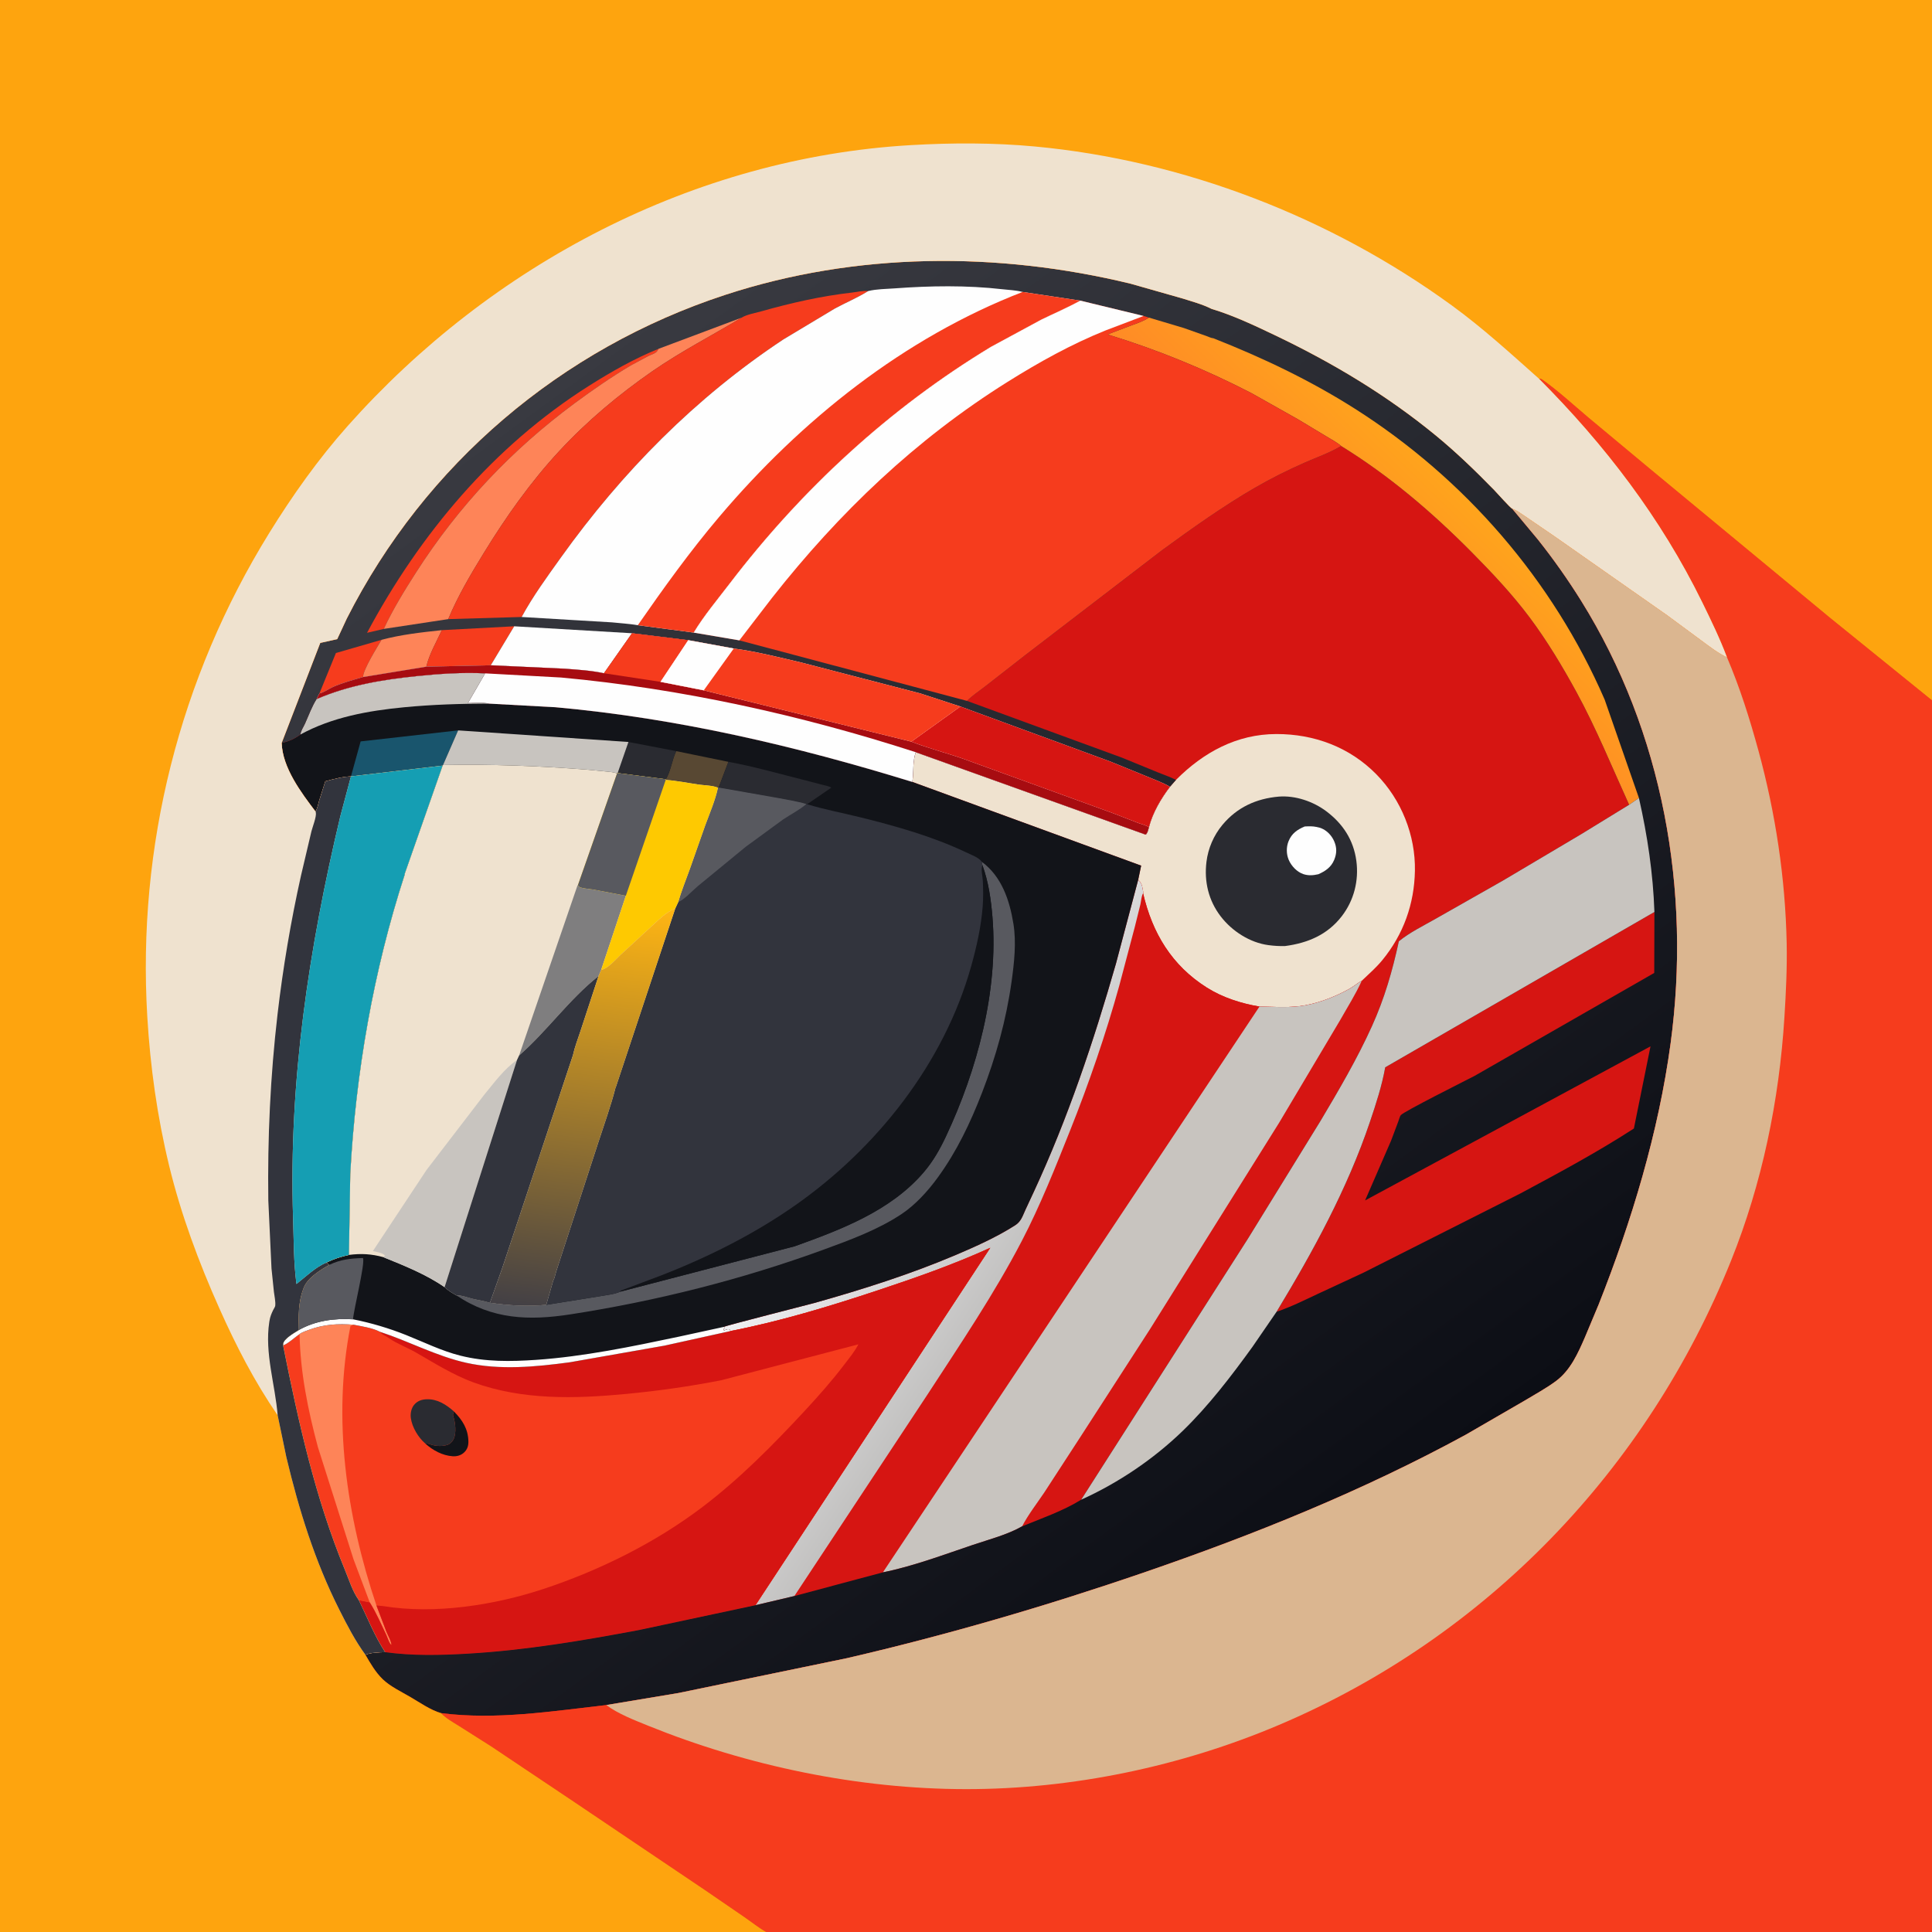 <svg version="1.1" xmlns="http://www.w3.org/2000/svg" style="display: block;" viewBox="0 0 2048 2048" width="1024" height="1024">
<rect x="0" y="0" width="2048" height="2048" fill="#808080" stroke="none"/>
<defs>
	<linearGradient id="Gradient1" gradientUnits="userSpaceOnUse" x1="1063.43" y1="1355.19" x2="881.553" y2="1234.24">
		<stop class="stop0" offset="0" stop-opacity="1" stop-color="rgb(195,194,193)"/>
		<stop class="stop1" offset="1" stop-opacity="1" stop-color="rgb(240,240,243)"/>
	</linearGradient>
	<linearGradient id="Gradient2" gradientUnits="userSpaceOnUse" x1="644.588" y1="955.054" x2="588.575" y2="1389.68">
		<stop class="stop0" offset="0" stop-opacity="1" stop-color="rgb(255,181,19)"/>
		<stop class="stop1" offset="1" stop-opacity="1" stop-color="rgb(67,64,69)"/>
	</linearGradient>
	<linearGradient id="Gradient3" gradientUnits="userSpaceOnUse" x1="1374.88" y1="1664" x2="497.975" y2="466.473">
		<stop class="stop0" offset="0" stop-opacity="1" stop-color="rgb(12,14,21)"/>
		<stop class="stop1" offset="1" stop-opacity="1" stop-color="rgb(57,58,65)"/>
	</linearGradient>
	<linearGradient id="Gradient4" gradientUnits="userSpaceOnUse" x1="1538.92" y1="515.022" x2="1444.4" y2="611.921">
		<stop class="stop0" offset="0" stop-opacity="1" stop-color="rgb(255,164,28)"/>
		<stop class="stop1" offset="1" stop-opacity="1" stop-color="rgb(255,139,38)"/>
	</linearGradient>
</defs>
<path transform="translate(0,0)" fill="rgb(214,21,18)" d="M 812.21 2048 L -0 2048 L -0 -0 L 2048 0 L 2048 742.409 L 2048 2048 L 812.21 2048 z"/>
<path transform="translate(0,0)" fill="rgb(239,226,207)" d="M 1246.58 826.749 C 1275.63 797.576 1310.91 778.174 1353 778.108 C 1393.08 778.045 1430.61 791.951 1458.97 820.771 C 1485.47 847.71 1500.57 885.314 1499.87 923.146 C 1499.22 958.264 1487.75 990.388 1465.39 1017.71 C 1459.33 1025.13 1451.89 1031.73 1444.94 1038.32 L 1443.51 1039.68 L 1442.75 1040.11 C 1438.4 1042.58 1434.67 1045.85 1430.3 1048.29 C 1414.58 1057.06 1394.68 1064.71 1376.8 1066.67 C 1362.74 1068.21 1349.14 1067.18 1335.1 1066.99 C 1315.55 1063.71 1296.1 1057.48 1279.27 1046.87 C 1242.05 1023.38 1221.45 988.963 1211.72 946.839 C 1212.06 945.645 1211.38 943.322 1211.18 942 C 1210.52 937.679 1209.47 935.763 1206.57 932.455 L 1209.66 917.619 L 967.093 828.879 C 968.653 818.984 967.26 806.59 970.766 797.382 L 1214.5 884.759 C 1216.71 882.779 1217.14 879.594 1217.92 876.833 C 1221.93 861.411 1230.66 846.565 1240.23 833.996 L 1246.58 826.749 z"/>
<path transform="translate(0,0)" fill="rgb(42,43,49)" d="M 1355.69 844.421 C 1373.18 843.114 1391.92 849.505 1405.84 859.917 C 1423.51 873.131 1434.82 890.445 1437.78 912.494 C 1440.59 933.418 1435.27 954.488 1422.31 971.268 C 1407.13 990.923 1386.26 999.659 1362.24 1002.85 C 1356.24 1003.02 1350.62 1002.67 1344.65 1001.88 C 1324.92 999.278 1306.03 987.093 1294.01 971.43 C 1281.07 954.576 1276.32 934.437 1278.91 913.5 C 1280.66 899.278 1286.58 885.529 1295.75 874.498 C 1311.31 855.77 1331.72 846.488 1355.69 844.421 z"/>
<path transform="translate(0,0)" fill="rgb(254,254,254)" d="M 1383.06 876.094 C 1387.36 875.884 1391.42 875.69 1395.67 876.623 L 1397 876.938 C 1398.14 877.197 1399.24 877.423 1400.33 877.86 C 1406.69 880.422 1411.6 885.592 1414.31 891.831 C 1417.25 898.595 1417.09 904.771 1414.27 911.563 C 1411.07 919.302 1404.94 923.465 1397.55 926.71 C 1392.14 927.937 1387.16 928.403 1381.76 926.646 C 1374.91 924.415 1368.89 918.035 1366.11 911.5 C 1363.48 905.328 1363.41 897.915 1365.92 891.722 C 1369.3 883.41 1375.17 879.417 1383.06 876.094 z"/>
<path transform="translate(0,0)" fill="rgb(214,21,18)" d="M 1206.57 932.455 C 1209.47 935.763 1210.52 937.679 1211.18 942 C 1211.38 943.322 1212.06 945.645 1211.72 946.839 C 1221.45 988.963 1242.05 1023.38 1279.27 1046.87 C 1296.1 1057.48 1315.55 1063.71 1335.1 1066.99 C 1349.14 1067.18 1362.74 1068.21 1376.8 1066.67 C 1394.68 1064.71 1414.58 1057.06 1430.3 1048.29 C 1434.67 1045.85 1438.4 1042.58 1442.75 1040.11 L 1443.51 1039.68 C 1437.1 1053.9 1428.47 1067.44 1420.82 1081.03 L 1355.81 1190.35 L 1218.88 1409.23 L 1144.91 1523.75 L 1106.94 1582.16 C 1099.1 1593.83 1089.93 1605.52 1083.48 1617.99 C 1067.93 1626.86 1048.31 1631.93 1031.31 1637.65 C 1000.38 1648.07 967.793 1660.35 935.907 1666.76 L 842.061 1691.87 L 800.832 1701.58 L 1049.72 1322.72 C 1010.88 1340.42 970.942 1354.39 930.486 1367.83 C 879.597 1384.74 826.726 1400.79 774.073 1411.02 L 773.974 1409.55 L 771.5 1410 L 770.029 1409.37 L 767.51 1410.5 L 766.636 1408.69 L 768.178 1407.81 L 767.296 1406.56 C 768.618 1405.32 855.438 1383.4 863.285 1381.2 C 913.715 1367.05 964.734 1350.88 1012.97 1330.4 C 1034.19 1321.39 1056.63 1311.31 1076.07 1298.87 C 1082.58 1294.71 1083.96 1288.88 1087.1 1282.21 L 1095.9 1263.31 C 1131.89 1185.67 1159.47 1103.52 1182.99 1021.34 L 1206.57 932.455 z"/>
<path transform="translate(0,0)" fill="url(#Gradient1)" d="M 1206.57 932.455 C 1209.47 935.763 1210.52 937.679 1211.18 942 C 1211.38 943.322 1212.06 945.645 1211.72 946.839 C 1209.78 950.656 1209.78 954.417 1208.92 958.5 L 1202.96 982.5 L 1186.44 1044.98 C 1172.16 1096.51 1154.31 1148.35 1134.5 1198.01 C 1118.79 1237.4 1102.76 1277.84 1083.17 1315.45 C 1053.84 1371.77 1018.01 1424.7 983.441 1477.87 L 842.061 1691.87 L 800.832 1701.58 L 1049.72 1322.72 C 1010.88 1340.42 970.942 1354.39 930.486 1367.83 C 879.597 1384.74 826.726 1400.79 774.073 1411.02 L 773.974 1409.55 L 771.5 1410 L 770.029 1409.37 L 767.51 1410.5 L 766.636 1408.69 L 768.178 1407.81 L 767.296 1406.56 C 768.618 1405.32 855.438 1383.4 863.285 1381.2 C 913.715 1367.05 964.734 1350.88 1012.97 1330.4 C 1034.19 1321.39 1056.63 1311.31 1076.07 1298.87 C 1082.58 1294.71 1083.96 1288.88 1087.1 1282.21 L 1095.9 1263.31 C 1131.89 1185.67 1159.47 1103.52 1182.99 1021.34 L 1206.57 932.455 z"/>
<path transform="translate(0,0)" fill="rgb(200,196,191)" d="M 1335.1 1066.99 C 1349.14 1067.18 1362.74 1068.21 1376.8 1066.67 C 1394.68 1064.71 1414.58 1057.06 1430.3 1048.29 C 1434.67 1045.85 1438.4 1042.58 1442.75 1040.11 L 1443.51 1039.68 C 1437.1 1053.9 1428.47 1067.44 1420.82 1081.03 L 1355.81 1190.35 L 1218.88 1409.23 L 1144.91 1523.75 L 1106.94 1582.16 C 1099.1 1593.83 1089.93 1605.52 1083.48 1617.99 C 1067.93 1626.86 1048.31 1631.93 1031.31 1637.65 C 1000.38 1648.07 967.793 1660.35 935.907 1666.76 L 1335.1 1066.99 z"/>
<path transform="translate(0,0)" fill="rgb(246,60,29)" d="M 774.073 1411.02 C 826.726 1400.79 879.597 1384.74 930.486 1367.83 C 970.942 1354.39 1010.88 1340.42 1049.72 1322.72 L 800.832 1701.58 L 677.198 1727.95 C 617.4 1739.17 557.028 1749.38 496.216 1752.93 C 466.739 1754.66 437.573 1755.38 408.233 1751.36 C 397.196 1734.64 389.267 1714.36 380.405 1696.34 C 373.663 1686.99 369.917 1674.56 365.527 1663.93 C 333.973 1587.58 316.234 1506.86 300.077 1426.16 C 304.825 1424.77 313.026 1417.2 317.54 1414.21 C 319.891 1412.24 324.882 1410.63 327.861 1409.54 C 343.528 1403.81 358.265 1402.96 374.843 1404.27 C 383.48 1405.97 394.987 1407.63 402.759 1411.76 C 433.604 1421.85 462.398 1437.5 494.204 1444.61 C 530.053 1452.63 567.969 1448.91 604 1444.07 L 704.271 1426.45 L 774.073 1411.02 z"/>
<path transform="translate(0,0)" fill="rgb(18,20,25)" d="M 481.227 1496.23 C 490.195 1505.34 496.285 1514.81 496.517 1528.01 C 496.598 1532.63 495.375 1536.47 491.951 1539.69 C 488.696 1542.76 484.329 1543.97 479.928 1543.69 C 469.162 1543.03 458.698 1537.37 450.879 1530.25 C 453.936 1529.87 455.67 1531.06 458.511 1531.79 C 463.538 1533.08 469.448 1533.24 474.414 1531.55 C 477.047 1530.65 479.411 1528.3 480.66 1525.85 C 484.087 1519.14 482.645 1507.92 480.393 1500.98 C 479.834 1499.25 480.699 1497.94 481.227 1496.23 z"/>
<path transform="translate(0,0)" fill="rgb(42,43,49)" d="M 450.879 1530.25 C 443.345 1523.76 436.881 1513.06 435.506 1503.2 C 434.874 1498.66 435.863 1493.09 438.774 1489.44 C 442.272 1485.04 446.973 1483.44 452.5 1483.28 C 463.784 1482.95 473.144 1489.04 481.227 1496.23 C 480.699 1497.94 479.834 1499.25 480.393 1500.98 C 482.645 1507.92 484.087 1519.14 480.66 1525.85 C 479.411 1528.3 477.047 1530.65 474.414 1531.55 C 469.448 1533.24 463.538 1533.08 458.511 1531.79 C 455.67 1531.06 453.936 1529.87 450.879 1530.25 z"/>
<path transform="translate(0,0)" fill="rgb(254,132,88)" d="M 317.54 1414.21 C 319.891 1412.24 324.882 1410.63 327.861 1409.54 C 343.528 1403.81 358.265 1402.96 374.843 1404.27 L 371.5 1405.66 C 352.083 1504 367.355 1607.66 399.031 1701.86 L 409.627 1729.75 C 411.269 1733.76 414.767 1739.58 414.973 1743.79 C 412.678 1742.43 410.785 1735.82 409.521 1733.18 C 404.195 1722.07 398.979 1709.97 392.503 1699.51 L 391.939 1698.61 L 380.405 1696.34 C 373.663 1686.99 369.917 1674.56 365.527 1663.93 C 333.973 1587.58 316.234 1506.86 300.077 1426.16 C 304.825 1424.77 313.026 1417.2 317.54 1414.21 z"/>
<path transform="translate(0,0)" fill="rgb(246,60,29)" d="M 300.077 1426.16 C 304.825 1424.77 313.026 1417.2 317.54 1414.21 C 318.371 1455.07 326.446 1494.65 336.99 1534 L 374.782 1653 L 391.939 1698.61 L 380.405 1696.34 C 373.663 1686.99 369.917 1674.56 365.527 1663.93 C 333.973 1587.58 316.234 1506.86 300.077 1426.16 z"/>
<path transform="translate(0,0)" fill="rgb(214,21,18)" d="M 774.073 1411.02 C 826.726 1400.79 879.597 1384.74 930.486 1367.83 C 970.942 1354.39 1010.88 1340.42 1049.72 1322.72 L 800.832 1701.58 L 677.198 1727.95 C 617.4 1739.17 557.028 1749.38 496.216 1752.93 C 466.739 1754.66 437.573 1755.38 408.233 1751.36 C 397.196 1734.64 389.267 1714.36 380.405 1696.34 L 391.939 1698.61 L 392.503 1699.51 C 398.979 1709.97 404.195 1722.07 409.521 1733.18 C 410.785 1735.82 412.678 1742.43 414.973 1743.79 C 414.767 1739.58 411.269 1733.76 409.627 1729.75 L 399.031 1701.86 L 406.058 1702.51 C 460.721 1711.49 524.004 1701.59 576.209 1684.32 C 635.697 1664.63 695.047 1635.18 745 1597.2 C 784.42 1567.23 819.241 1531.94 852.852 1495.74 C 867.634 1479.82 882.088 1463.5 895.227 1446.19 C 900.253 1439.57 906.183 1432.48 909.906 1425.06 L 764.452 1463.14 C 731.139 1469.66 697.546 1474.42 663.758 1477.63 C 609.762 1482.77 553.873 1484.3 502.079 1465.47 C 480.58 1457.66 460.659 1445.03 440.903 1433.71 C 431.927 1428.57 421.312 1424.64 412.877 1418.88 L 409.495 1416.76 C 407.42 1415.63 405.433 1414.7 403.801 1412.94 L 402.759 1411.76 C 433.604 1421.85 462.398 1437.5 494.204 1444.61 C 530.053 1452.63 567.969 1448.91 604 1444.07 L 704.271 1426.45 L 774.073 1411.02 z"/>
<path transform="translate(0,0)" fill="rgb(18,20,25)" d="M 335.54 741.095 C 369.472 726.414 405.299 720.459 441.847 716.693 C 465.819 714.223 490.226 712.608 514.315 713.795 L 496.089 745.263 C 503.4 745.056 511.333 744.237 518.49 745.869 L 588.826 749.692 C 717.754 761.295 843.637 790.791 967.093 828.879 L 1209.66 917.619 L 1206.57 932.455 L 1182.99 1021.34 C 1159.47 1103.52 1131.89 1185.67 1095.9 1263.31 L 1087.1 1282.21 C 1083.96 1288.88 1082.58 1294.71 1076.07 1298.87 C 1056.63 1311.31 1034.19 1321.39 1012.97 1330.4 C 964.734 1350.88 913.715 1367.05 863.285 1381.2 C 855.438 1383.4 768.618 1405.32 767.296 1406.56 L 768.178 1407.81 L 766.636 1408.69 L 767.51 1410.5 L 770.029 1409.37 L 771.5 1410 L 773.974 1409.55 L 774.073 1411.02 L 704.271 1426.45 L 604 1444.07 C 567.969 1448.91 530.053 1452.63 494.204 1444.61 C 462.398 1437.5 433.604 1421.85 402.759 1411.76 C 394.987 1407.63 383.48 1405.97 374.843 1404.27 C 358.265 1402.96 343.528 1403.81 327.861 1409.54 C 324.882 1410.63 319.891 1412.24 317.54 1414.21 C 313.026 1417.2 304.825 1424.77 300.077 1426.16 L 300.073 1424.71 C 300.727 1419.02 312.34 1412.68 316.816 1409.83 C 316.351 1395.25 316.237 1380.16 321.482 1366.33 L 322.003 1365 C 326.068 1354.42 339.706 1346.22 349.103 1340.78 L 345.822 1338.47 C 353.672 1334.56 361.316 1332.18 369.852 1330.26 L 371.276 1244.49 C 376.981 1137.57 395.813 1029.04 428.98 927.159 L 428.981 926.262 L 469.178 811.596 L 372.028 823 C 362.917 823.366 353.666 825.92 344.883 828.211 L 338.419 848.549 C 337.332 852.216 336.599 857.071 334.478 860.255 C 319.098 840.005 299.433 813.845 298.588 787.547 C 306.359 785.83 311.999 783.307 318.428 778.632 C 318.723 774.861 321.662 770.679 323.247 767.178 C 327.184 758.481 330.446 749.183 335.54 741.095 z"/>
<path transform="translate(0,0)" fill="rgb(88,72,51)" d="M 716.807 796.228 L 772.127 807.573 L 761.79 834.826 L 761.068 835.036 C 755.739 832.579 746.873 832.554 741 831.709 C 729.242 830.016 717.531 827.554 705.669 826.756 L 705.811 826.047 C 711.099 817.418 712.317 805.46 716.807 796.228 z"/>
<path transform="translate(0,0)" fill="rgb(42,43,49)" d="M 666.188 786.525 L 716.807 796.228 C 712.317 805.46 711.099 817.418 705.811 826.047 L 654.743 819.471 L 666.188 786.525 z"/>
<path transform="translate(0,0)" fill="rgb(42,43,49)" d="M 772.127 807.573 C 798.423 812.356 824.171 819.745 850.071 826.254 L 871.908 831.944 C 874.834 832.722 878.707 833.293 881.207 834.949 L 855.58 852.529 L 854.806 852.281 C 844.953 849.344 834.319 847.846 824.229 845.799 L 761.79 834.826 L 772.127 807.573 z"/>
<path transform="translate(0,0)" fill="rgb(254,254,254)" d="M 316.816 1409.83 C 334.517 1399.92 354.244 1397.31 374.227 1398.52 C 393.415 1402.33 412.358 1407.96 430.532 1415.22 C 449.471 1422.78 468.163 1432.07 488 1437.04 C 514.799 1443.76 541.195 1443.37 568.5 1441.49 C 618.827 1438.02 669.852 1427.43 719.175 1417.02 L 767.296 1406.56 L 768.178 1407.81 L 766.636 1408.69 L 767.51 1410.5 L 770.029 1409.37 L 771.5 1410 L 773.974 1409.55 L 774.073 1411.02 L 704.271 1426.45 L 604 1444.07 C 567.969 1448.91 530.053 1452.63 494.204 1444.61 C 462.398 1437.5 433.604 1421.85 402.759 1411.76 C 394.987 1407.63 383.48 1405.97 374.843 1404.27 C 358.265 1402.96 343.528 1403.81 327.861 1409.54 C 324.882 1410.63 319.891 1412.24 317.54 1414.21 C 313.026 1417.2 304.825 1424.77 300.077 1426.16 L 300.073 1424.71 C 300.727 1419.02 312.34 1412.68 316.816 1409.83 z"/>
<path transform="translate(0,0)" fill="rgb(88,89,95)" d="M 349.103 1340.78 C 361.192 1334.99 371.615 1333.99 384.812 1333.56 C 387.166 1339.65 374.921 1388.11 374.227 1398.52 C 354.244 1397.31 334.517 1399.92 316.816 1409.83 C 316.351 1395.25 316.237 1380.16 321.482 1366.33 L 322.003 1365 C 326.068 1354.42 339.706 1346.22 349.103 1340.78 z"/>
<path transform="translate(0,0)" fill="rgb(25,85,109)" d="M 382.29 785.922 L 485.643 774.233 L 469.625 810.951 L 469.178 811.596 L 372.028 823 L 382.29 785.922 z"/>
<path transform="translate(0,0)" fill="rgb(200,196,191)" d="M 335.54 741.095 C 369.472 726.414 405.299 720.459 441.847 716.693 C 465.819 714.223 490.226 712.608 514.315 713.795 L 496.089 745.263 C 503.4 745.056 511.333 744.237 518.49 745.869 C 488.196 745.934 458.676 746.82 428.5 749.718 C 390.69 753.349 352.131 760.16 318.428 778.632 C 318.723 774.861 321.662 770.679 323.247 767.178 C 327.184 758.481 330.446 749.183 335.54 741.095 z"/>
<path transform="translate(0,0)" fill="rgb(200,196,191)" d="M 485.643 774.233 L 666.188 786.525 L 654.743 819.471 L 654.066 819.968 C 651.277 818.495 647.086 818.328 643.936 817.933 L 622.35 815.905 C 571.145 811.82 520.989 810.004 469.625 810.951 L 485.643 774.233 z"/>
<path transform="translate(0,0)" fill="rgb(88,89,95)" d="M 1040.56 913.424 C 1061.73 928.916 1070.22 954.204 1074.26 979.22 C 1077.49 999.156 1075.07 1020.86 1072.28 1040.75 C 1066.59 1081.37 1055.81 1119.96 1041.05 1158.16 C 1028.67 1190.18 1014.21 1220.62 993.889 1248.46 C 983.521 1262.66 970.387 1277.17 955.68 1286.96 C 930.894 1303.46 901.166 1314.41 873.343 1324.57 C 786.548 1356.26 695.83 1379.18 604.491 1393.3 C 560.617 1400.08 521.73 1398.65 483.924 1373.22 C 489.768 1373.06 495.042 1375.39 500.65 1376.75 C 506.829 1378.25 513.286 1379.1 519.325 1381.05 C 539.596 1383.89 558.623 1385.17 579.049 1383.17 L 635.844 1374.08 C 642.373 1372.86 651.467 1372.03 657.396 1369.24 L 842.355 1321.12 C 891.611 1303.43 944.097 1283.62 979.128 1242.71 C 989.134 1231.02 996.384 1218.21 1002.9 1204.32 C 1035.89 1134.03 1058.48 1050.03 1052.03 972 C 1050.48 953.279 1047.85 934.837 1041.41 917.095 L 1040.56 913.424 z"/>
<path transform="translate(0,0)" fill="rgb(18,20,25)" d="M 657.396 1369.24 L 657.77 1368.22 L 700.729 1352.07 C 750.241 1332.79 798.975 1308.48 842.557 1277.96 C 929.371 1217.17 1000.61 1127.22 1029.44 1024.38 C 1035.29 1003.51 1040.01 982.481 1041.7 960.84 C 1042.39 951.962 1042.26 942.694 1041.85 933.811 C 1041.62 928.865 1039.51 921.441 1041.41 917.095 C 1047.85 934.837 1050.48 953.279 1052.03 972 C 1058.48 1050.03 1035.89 1134.03 1002.9 1204.32 C 996.384 1218.21 989.134 1231.02 979.128 1242.71 C 944.097 1283.62 891.611 1303.43 842.355 1321.12 L 657.396 1369.24 z"/>
<path transform="translate(0,0)" fill="rgb(50,52,61)" d="M 761.79 834.826 L 824.229 845.799 C 834.319 847.846 844.953 849.344 854.806 852.281 L 855.58 852.529 C 873.998 858.148 893.155 861.725 911.853 866.347 C 949.679 875.699 988.993 886.781 1024.24 903.594 C 1028.84 905.79 1038.04 909.168 1040.56 913.424 L 1041.41 917.095 C 1039.51 921.441 1041.62 928.865 1041.85 933.811 C 1042.26 942.694 1042.39 951.962 1041.7 960.84 C 1040.01 982.481 1035.29 1003.51 1029.44 1024.38 C 1000.61 1127.22 929.371 1217.17 842.557 1277.96 C 798.975 1308.48 750.241 1332.79 700.729 1352.07 L 657.77 1368.22 L 657.396 1369.24 C 651.467 1372.03 642.373 1372.86 635.844 1374.08 L 579.049 1383.17 L 586.534 1357.2 C 587.722 1355.74 588.889 1350 589.554 1347.98 L 599 1319 L 634.289 1210.85 C 640.498 1191.63 647.554 1172.35 652.546 1152.76 L 652.714 1152.71 L 715.809 962.991 L 718.891 956.387 C 722.311 944.504 727.091 932.841 731.269 921.193 L 747.628 874.746 C 752.36 861.896 758.215 848.406 761.068 835.036 L 761.79 834.826 z"/>
<path transform="translate(0,0)" fill="rgb(88,89,95)" d="M 761.79 834.826 L 824.229 845.799 C 834.319 847.846 844.953 849.344 854.806 852.281 C 847.875 858.389 837.985 863.364 830.197 868.607 L 790.538 897.607 L 739.735 939.329 C 733.607 944.479 725.975 953.148 718.891 956.387 C 722.311 944.504 727.091 932.841 731.269 921.193 L 747.628 874.746 C 752.36 861.896 758.215 848.406 761.068 835.036 L 761.79 834.826 z"/>
<path transform="translate(0,0)" fill="rgb(239,226,207)" d="M 469.625 810.951 C 520.989 810.004 571.145 811.82 622.35 815.905 L 643.936 817.933 C 647.086 818.328 651.277 818.495 654.066 819.968 L 654.743 819.471 L 705.811 826.047 L 705.669 826.756 C 717.531 827.554 729.242 830.016 741 831.709 C 746.873 832.554 755.739 832.579 761.068 835.036 C 758.215 848.406 752.36 861.896 747.628 874.746 L 731.269 921.193 C 727.091 932.841 722.311 944.504 718.891 956.387 L 715.809 962.991 L 652.714 1152.71 L 652.546 1152.76 C 647.554 1172.35 640.498 1191.63 634.289 1210.85 L 599 1319 L 589.554 1347.98 C 588.889 1350 587.722 1355.74 586.534 1357.2 L 579.049 1383.17 C 558.623 1385.17 539.596 1383.89 519.325 1381.05 C 513.286 1379.1 506.829 1378.25 500.65 1376.75 C 495.042 1375.39 489.768 1373.06 483.924 1373.22 C 479.474 1370.72 474.904 1368.06 471.255 1364.46 C 452.125 1351.04 427.875 1341.35 406.275 1332.63 C 393.631 1329.18 382.845 1328.61 369.852 1330.26 L 371.276 1244.49 C 376.981 1137.57 395.813 1029.04 428.98 927.159 L 428.981 926.262 L 469.178 811.596 L 469.625 810.951 z"/>
<path transform="translate(0,0)" fill="rgb(127,126,127)" d="M 612.156 938.643 L 612.592 938.341 C 613.228 938.992 613.682 939.895 614.5 940.294 C 617.936 941.97 625.307 942.283 629.28 943.001 L 663.421 949.525 L 637.247 1028.15 L 634.47 1034.68 C 603.34 1059.28 580.007 1092.86 550.276 1118.87 L 612.156 938.643 z"/>
<path transform="translate(0,0)" fill="rgb(200,196,191)" d="M 406.275 1332.63 L 406.809 1331.89 L 408.191 1331 C 405.626 1328 399.016 1327.09 395.284 1326.15 L 452.111 1240.26 L 513.29 1160.49 C 523.526 1148.06 534.738 1132.73 548.048 1123.65 L 471.255 1364.46 C 452.125 1351.04 427.875 1341.35 406.275 1332.63 z"/>
<path transform="translate(0,0)" fill="rgb(254,201,1)" d="M 654.743 819.471 L 705.811 826.047 L 705.669 826.756 C 717.531 827.554 729.242 830.016 741 831.709 C 746.873 832.554 755.739 832.579 761.068 835.036 C 758.215 848.406 752.36 861.896 747.628 874.746 L 731.269 921.193 C 727.091 932.841 722.311 944.504 718.891 956.387 L 715.809 962.991 C 705.766 966.984 697.721 975.594 689.788 982.758 L 657.801 1012.17 C 652.422 1017.23 644.431 1026.86 637.247 1028.15 L 663.421 949.525 L 629.28 943.001 C 625.307 942.283 617.936 941.97 614.5 940.294 C 613.682 939.895 613.228 938.992 612.592 938.341 L 654.066 819.968 L 654.743 819.471 z"/>
<path transform="translate(0,0)" fill="rgb(88,89,95)" d="M 654.743 819.471 L 705.811 826.047 L 705.669 826.756 L 663.421 949.525 L 629.28 943.001 C 625.307 942.283 617.936 941.97 614.5 940.294 C 613.682 939.895 613.228 938.992 612.592 938.341 L 654.066 819.968 L 654.743 819.471 z"/>
<path transform="translate(0,0)" fill="rgb(50,52,61)" d="M 550.276 1118.87 C 580.007 1092.86 603.34 1059.28 634.47 1034.68 L 615.167 1093.45 C 612.409 1101.79 609.149 1110.25 607.273 1118.83 L 532.639 1343.51 L 519.325 1381.05 C 513.286 1379.1 506.829 1378.25 500.65 1376.75 C 495.042 1375.39 489.768 1373.06 483.924 1373.22 C 479.474 1370.72 474.904 1368.06 471.255 1364.46 L 548.048 1123.65 L 550.276 1118.87 z"/>
<path transform="translate(0,0)" fill="url(#Gradient2)" d="M 637.247 1028.15 C 644.431 1026.86 652.422 1017.23 657.801 1012.17 L 689.788 982.758 C 697.721 975.594 705.766 966.984 715.809 962.991 L 652.714 1152.71 L 652.546 1152.76 C 647.554 1172.35 640.498 1191.63 634.289 1210.85 L 599 1319 L 589.554 1347.98 C 588.889 1350 587.722 1355.74 586.534 1357.2 L 579.049 1383.17 C 558.623 1385.17 539.596 1383.89 519.325 1381.05 L 532.639 1343.51 L 607.273 1118.83 C 609.149 1110.25 612.409 1101.79 615.167 1093.45 L 634.47 1034.68 L 637.247 1028.15 z"/>
<path transform="translate(0,0)" fill="url(#Gradient3)" d="M 298.588 787.547 L 339.489 681.515 L 357.461 677.513 L 367.599 655.726 C 450.472 492.036 594.77 369.553 768.745 312.559 C 907.321 267.162 1057.5 266.491 1198.58 300.75 L 1253.74 316.446 C 1263.96 319.701 1274.68 322.535 1284.27 327.402 C 1307.14 334.242 1329.88 345.014 1351.37 355.277 C 1412.58 384.512 1469.71 418.624 1522.2 461.762 C 1544.11 479.771 1564.19 499.238 1583.98 519.514 C 1586.91 522.509 1601.3 538.753 1603.04 539.256 L 1630.23 571.925 C 1646.63 592.506 1662.14 614.525 1676.06 636.848 C 1762.87 776.113 1792.81 944.297 1770.92 1106 C 1758.12 1200.54 1729.66 1294.38 1694.62 1382.9 L 1680.2 1417.36 C 1672.8 1434.39 1664.82 1452.53 1649.5 1463.92 C 1639.18 1471.59 1627.6 1477.85 1616.6 1484.5 L 1553.62 1520.96 C 1444.5 1580.41 1329.5 1626.78 1212.09 1667.09 C 1108.75 1702.56 1004.47 1732.99 898 1757.7 L 719.182 1794.68 L 642.692 1807.43 C 584.508 1814.02 526.113 1823.45 467.562 1815.99 C 456.465 1812.84 444.991 1804.74 435.015 1798.92 C 425.627 1793.44 413.651 1787.7 405.831 1780.19 C 398.082 1772.75 392.635 1763.28 387.322 1754.07 C 393.879 1751.68 401.337 1751.58 408.233 1751.36 C 437.573 1755.38 466.739 1754.66 496.216 1752.93 C 557.028 1749.38 617.4 1739.17 677.198 1727.95 L 800.832 1701.58 L 842.061 1691.87 L 935.907 1666.76 C 967.793 1660.35 1000.38 1648.07 1031.31 1637.65 C 1048.31 1631.93 1067.93 1626.86 1083.48 1617.99 C 1103.95 1609.56 1127.3 1601.49 1146.08 1589.75 L 1322.74 1313.23 L 1399.85 1188.12 C 1419.17 1155.65 1438.69 1122.34 1454.27 1087.91 C 1467.56 1058.57 1476.06 1029.22 1482.83 997.827 C 1494.16 988.516 1508.93 981.318 1521.7 974.022 L 1593.33 933.368 L 1675.98 884.354 L 1726.95 853.081 C 1708.68 812.93 1692.1 772.001 1670.91 733.221 C 1656.22 706.338 1639.99 679.311 1621.66 654.755 C 1603.3 630.146 1581.44 606.916 1559.85 585.136 C 1517.81 542.749 1472.65 504.173 1421.67 472.752 L 1420.74 473.303 C 1408.98 480.211 1395.47 484.905 1382.97 490.415 C 1365.04 498.321 1347.48 507.067 1330.52 516.89 C 1296.21 536.76 1263.63 560.042 1231.62 583.38 L 1086.76 694.5 L 1044.1 727.783 C 1037.91 732.638 1030.56 737.369 1025.08 742.969 L 1189.49 803.202 L 1227.22 818.68 C 1233.56 821.326 1240.55 823.516 1246.58 826.749 L 1240.23 833.996 C 1230.66 846.565 1221.93 861.411 1217.92 876.833 C 1217.14 879.594 1216.71 882.779 1214.5 884.759 L 970.766 797.382 C 967.26 806.59 968.653 818.984 967.093 828.879 C 843.637 790.791 717.754 761.295 588.826 749.692 L 518.49 745.869 C 511.333 744.237 503.4 745.056 496.089 745.263 L 514.315 713.795 C 490.226 712.608 465.819 714.223 441.847 716.693 C 405.299 720.459 369.472 726.414 335.54 741.095 C 330.446 749.183 327.184 758.481 323.247 767.178 C 321.662 770.679 318.723 774.861 318.428 778.632 C 311.999 783.307 306.359 785.83 298.588 787.547 z"/>
<path transform="translate(0,0)" fill="rgb(246,60,29)" d="M 338.61 734.992 L 356.08 692.235 L 404.432 678.236 C 399.725 686.345 385.08 709.46 384.799 717.699 C 374.291 720.744 363.208 723.77 353.178 728.094 C 349.301 729.765 342.281 734.629 338.61 734.992 z"/>
<path transform="translate(0,0)" fill="rgb(254,132,88)" d="M 404.432 678.236 C 425.32 672.642 446.925 670.291 468.373 667.985 C 462.824 680.008 454.871 693.799 451.92 706.711 L 384.799 717.699 C 385.08 709.46 399.725 686.345 404.432 678.236 z"/>
<path transform="translate(0,0)" fill="rgb(246,60,29)" d="M 468.373 667.985 L 545.082 663.891 L 520.231 705.207 L 451.92 706.711 C 454.871 693.799 462.824 680.008 468.373 667.985 z"/>
<path transform="translate(0,0)" fill="rgb(246,60,29)" d="M 406.796 666.671 L 389.078 670.806 C 445.106 566.024 523.209 472.976 624.237 409.059 C 647.92 394.076 672.171 380.242 698.203 369.714 C 697.426 371.045 696.656 372.533 695.397 373.5 C 693.054 375.301 689.567 376.252 686.891 377.608 L 668.528 387.47 C 648.118 399.639 628.187 413.366 609.092 427.5 C 542.216 477.003 486.058 536.53 441.126 606.662 C 428.724 626.019 416.549 645.832 406.796 666.671 z"/>
<path transform="translate(0,0)" fill="rgb(254,254,254)" d="M 545.082 663.891 L 669.995 671.275 L 640.234 713.669 C 626.722 710.767 612.243 709.855 598.459 708.839 L 520.231 705.207 L 545.082 663.891 z"/>
<path transform="translate(0,0)" fill="rgb(254,132,88)" d="M 698.203 369.714 L 786.176 336.721 C 754.443 355.823 721.894 372.449 691.32 393.651 C 655.938 418.188 622.376 446.294 593.078 477.889 C 562.374 511.002 536.55 547.596 512.964 586 C 499.124 608.534 485.335 631.81 475.156 656.287 L 406.796 666.671 C 416.549 645.832 428.724 626.019 441.126 606.662 C 486.058 536.53 542.216 477.003 609.092 427.5 C 628.187 413.366 648.118 399.639 668.528 387.47 L 686.891 377.608 C 689.567 376.252 693.054 375.301 695.397 373.5 C 696.656 372.533 697.426 371.045 698.203 369.714 z"/>
<path transform="translate(0,0)" fill="url(#Gradient4)" d="M 1217.92 336.658 L 1255 347.743 L 1278.57 356.089 C 1280.34 356.707 1284.23 358.568 1285.97 358.48 C 1338.37 379.139 1388.74 403.078 1436.34 433.326 C 1552.93 507.42 1646 614.873 1701 741.596 L 1737.33 845.912 L 1726.95 853.081 C 1708.68 812.93 1692.1 772.001 1670.91 733.221 C 1656.22 706.338 1639.99 679.311 1621.66 654.755 C 1603.3 630.146 1581.44 606.916 1559.85 585.136 C 1517.81 542.749 1472.65 504.173 1421.67 472.752 C 1416.9 468.687 1410.65 465.472 1405.3 462.178 L 1376.16 444.641 L 1326.84 416.875 C 1277.88 391.544 1227.18 370.782 1174.5 354.656 L 1175.37 354.001 L 1199 345.048 C 1205.55 342.624 1212.03 340.551 1217.92 336.658 z"/>
<path transform="translate(0,0)" fill="rgb(246,60,29)" d="M 786.176 336.721 C 791.307 333.421 801.154 331.684 807.069 330.009 C 838.372 321.144 870.663 313.814 903.03 310.144 C 908.932 309.475 914.367 308.048 920.358 308.523 L 919.064 309.322 C 908.189 315.965 896.376 320.954 885.153 326.969 L 830.427 359.799 C 737.227 421.534 659.494 500.264 594.562 591.021 C 580.149 611.167 564.735 632.23 552.991 654.029 L 475.156 656.287 C 485.335 631.81 499.124 608.534 512.964 586 C 536.55 547.596 562.374 511.002 593.078 477.889 C 622.376 446.294 655.938 418.188 691.32 393.651 C 721.894 372.449 754.443 355.823 786.176 336.721 z"/>
<path transform="translate(0,0)" fill="rgb(214,21,18)" d="M 1753.75 966.729 L 1753.56 1031.35 L 1563.04 1140.53 C 1553.71 1145.4 1488.18 1178.13 1484.87 1182.12 C 1483.86 1183.34 1482.93 1187.03 1482.28 1188.72 L 1474.59 1209.17 L 1447.06 1272.5 L 1749.61 1109.16 L 1731.99 1196.28 C 1693.19 1221.39 1652.7 1243.14 1612 1264.95 L 1445.49 1349.01 L 1396.92 1371.57 C 1382.59 1378.31 1368.23 1385.48 1353.2 1390.54 C 1391.98 1326.46 1428.26 1260.21 1452.27 1189 C 1458.62 1170.18 1464.89 1150.97 1468.4 1131.4 L 1753.75 966.729 z"/>
<path transform="translate(0,0)" fill="rgb(254,254,254)" d="M 669.995 671.275 L 729.479 678.598 L 777.836 687.442 C 801.968 690.677 826.092 696.852 849.79 702.384 L 975.361 735 L 1018.07 748.919 L 1176.92 807.243 L 1216.25 823.268 C 1224.32 826.625 1232.62 829.647 1240.23 833.996 C 1230.66 846.565 1221.93 861.411 1217.92 876.833 C 1217.14 879.594 1216.71 882.779 1214.5 884.759 L 970.766 797.382 C 967.26 806.59 968.653 818.984 967.093 828.879 C 843.637 790.791 717.754 761.295 588.826 749.692 L 518.49 745.869 C 511.333 744.237 503.4 745.056 496.089 745.263 L 514.315 713.795 C 490.226 712.608 465.819 714.223 441.847 716.693 C 405.299 720.459 369.472 726.414 335.54 741.095 L 338.61 734.992 C 342.281 734.629 349.301 729.765 353.178 728.094 C 363.208 723.77 374.291 720.744 384.799 717.699 L 451.92 706.711 L 520.231 705.207 L 598.459 708.839 C 612.243 709.855 626.722 710.767 640.234 713.669 L 669.995 671.275 z"/>
<path transform="translate(0,0)" fill="rgb(167,12,17)" d="M 669.995 671.275 L 729.479 678.598 L 700.057 722.763 L 746.013 731.796 L 966.092 786.193 C 983.983 793.162 1002.71 797.939 1020.86 804.269 L 1179.31 861.828 L 1206.04 872.178 C 1209.94 873.701 1214.42 874.575 1217.92 876.833 C 1217.14 879.594 1216.71 882.779 1214.5 884.759 L 970.766 797.382 C 849.447 758.092 721.954 729.903 594.888 718.209 L 514.315 713.795 C 490.226 712.608 465.819 714.223 441.847 716.693 C 405.299 720.459 369.472 726.414 335.54 741.095 L 338.61 734.992 C 342.281 734.629 349.301 729.765 353.178 728.094 C 363.208 723.77 374.291 720.744 384.799 717.699 L 451.92 706.711 L 520.231 705.207 L 598.459 708.839 C 612.243 709.855 626.722 710.767 640.234 713.669 L 669.995 671.275 z"/>
<path transform="translate(0,0)" fill="rgb(246,60,29)" d="M 669.995 671.275 L 729.479 678.598 L 700.057 722.763 L 640.234 713.669 L 669.995 671.275 z"/>
<path transform="translate(0,0)" fill="rgb(214,21,18)" d="M 1018.07 748.919 L 1176.92 807.243 L 1216.25 823.268 C 1224.32 826.625 1232.62 829.647 1240.23 833.996 C 1230.66 846.565 1221.93 861.411 1217.92 876.833 C 1214.42 874.575 1209.94 873.701 1206.04 872.178 L 1179.31 861.828 L 1020.86 804.269 C 1002.71 797.939 983.983 793.162 966.092 786.193 L 1018.07 748.919 z"/>
<path transform="translate(0,0)" fill="rgb(246,60,29)" d="M 729.479 678.598 L 777.836 687.442 C 801.968 690.677 826.092 696.852 849.79 702.384 L 975.361 735 L 1018.07 748.919 L 966.092 786.193 L 746.013 731.796 L 700.057 722.763 L 729.479 678.598 z"/>
<path transform="translate(0,0)" fill="rgb(254,254,254)" d="M 729.479 678.598 L 777.836 687.442 L 746.013 731.796 L 700.057 722.763 L 729.479 678.598 z"/>
<path transform="translate(0,0)" fill="rgb(200,196,191)" d="M 1726.95 853.081 L 1737.33 845.912 C 1746.36 885.659 1752.35 925.954 1753.75 966.729 L 1468.4 1131.4 C 1464.89 1150.97 1458.62 1170.18 1452.27 1189 C 1428.26 1260.21 1391.98 1326.46 1353.2 1390.54 L 1327.53 1427.9 C 1305.09 1458.89 1281 1490.45 1253.43 1517.09 C 1222.54 1546.93 1185.22 1572.09 1146.08 1589.75 L 1322.74 1313.23 L 1399.85 1188.12 C 1419.17 1155.65 1438.69 1122.34 1454.27 1087.91 C 1467.56 1058.57 1476.06 1029.22 1482.83 997.827 C 1494.16 988.516 1508.93 981.318 1521.7 974.022 L 1593.33 933.368 L 1675.98 884.354 L 1726.95 853.081 z"/>
<path transform="translate(0,0)" fill="rgb(254,254,254)" d="M 920.358 308.523 C 929.501 306.311 938.979 306.385 948.32 305.692 C 985.906 302.901 1024.98 302.294 1062.45 306.588 C 1069.66 307.414 1076.97 307.632 1084.02 309.481 L 1145.13 318.675 C 1131.79 326.062 1117.55 332.134 1103.83 338.815 L 1050.46 367.674 C 942.716 432.853 849.885 518.594 773.5 618.571 C 760.669 635.364 746.252 652.544 735.33 670.588 L 676.096 662.745 C 667.192 661.179 657.61 660.692 648.611 659.723 L 552.991 654.029 C 564.735 632.23 580.149 611.167 594.562 591.021 C 659.494 500.264 737.227 421.534 830.427 359.799 L 885.153 326.969 C 896.376 320.954 908.189 315.965 919.064 309.322 L 920.358 308.523 z"/>
<path transform="translate(0,0)" fill="rgb(246,60,29)" d="M 1084.02 309.481 L 1145.13 318.675 C 1131.79 326.062 1117.55 332.134 1103.83 338.815 L 1050.46 367.674 C 942.716 432.853 849.885 518.594 773.5 618.571 C 760.669 635.364 746.252 652.544 735.33 670.588 L 676.096 662.745 C 703.601 623.139 731.378 584.448 762.619 547.608 C 849.51 445.142 958.059 358.268 1084.02 309.481 z"/>
<path transform="translate(0,0)" fill="rgb(246,60,29)" d="M 1145.13 318.675 L 1212.28 334.936 L 1217.92 336.658 C 1212.03 340.551 1205.55 342.624 1199 345.048 L 1175.37 354.001 L 1174.5 354.656 C 1227.18 370.782 1277.88 391.544 1326.84 416.875 L 1376.16 444.641 L 1405.3 462.178 C 1410.65 465.472 1416.9 468.687 1421.67 472.752 L 1420.74 473.303 C 1408.98 480.211 1395.47 484.905 1382.97 490.415 C 1365.04 498.321 1347.48 507.067 1330.52 516.89 C 1296.21 536.76 1263.63 560.042 1231.62 583.38 L 1086.76 694.5 L 1044.1 727.783 C 1037.91 732.638 1030.56 737.369 1025.08 742.969 L 783.734 678.81 L 735.33 670.588 C 746.252 652.544 760.669 635.364 773.5 618.571 C 849.885 518.594 942.716 432.853 1050.46 367.674 L 1103.83 338.815 C 1117.55 332.134 1131.79 326.062 1145.13 318.675 z"/>
<path transform="translate(0,0)" fill="rgb(254,254,254)" d="M 1145.13 318.675 L 1212.28 334.936 L 1171.88 350.291 C 1135.56 364.932 1101.35 383.965 1068.21 404.718 C 970.575 465.849 889.565 543.325 818.518 633.572 L 783.734 678.81 L 735.33 670.588 C 746.252 652.544 760.669 635.364 773.5 618.571 C 849.885 518.594 942.716 432.853 1050.46 367.674 L 1103.83 338.815 C 1117.55 332.134 1131.79 326.062 1145.13 318.675 z"/>
<path transform="translate(0,0)" fill="rgb(246,60,29)" d="M 1631.31 401.364 C 1632.82 401.417 1633.81 401.62 1635.07 402.512 C 1651.94 414.504 1667.78 429.113 1683.61 442.49 L 1748.52 496.567 L 1940 654.993 L 2048 742.409 L 2048 2048 L 812.21 2048 C 804.404 2043.6 796.85 2037.51 789.434 2032.39 L 747.629 2003.73 L 608.552 1910.02 L 520.56 1851.11 L 487 1829.85 C 480.416 1825.67 472.94 1821.7 467.562 1815.99 C 526.113 1823.45 584.508 1814.02 642.692 1807.43 L 719.182 1794.68 L 898 1757.7 C 1004.47 1732.99 1108.75 1702.56 1212.09 1667.09 C 1329.5 1626.78 1444.5 1580.41 1553.62 1520.96 L 1616.6 1484.5 C 1627.6 1477.85 1639.18 1471.59 1649.5 1463.92 C 1664.82 1452.53 1672.8 1434.39 1680.2 1417.36 L 1694.62 1382.9 C 1729.66 1294.38 1758.12 1200.54 1770.92 1106 C 1792.81 944.297 1762.87 776.113 1676.06 636.848 C 1662.14 614.525 1646.63 592.506 1630.23 571.925 L 1603.04 539.256 C 1607.96 540.863 1611.65 543.981 1615.98 546.713 L 1648.04 568.62 L 1767.47 652.306 L 1803.61 678.984 C 1812.06 685.213 1821.15 692.32 1830.66 696.754 C 1823.12 676.739 1813.82 657.542 1804.41 638.359 C 1760.65 549.156 1701.32 471.604 1631.31 401.364 z"/>
<path transform="translate(0,0)" fill="rgb(219,182,144)" d="M 1603.04 539.256 C 1607.96 540.863 1611.65 543.981 1615.98 546.713 L 1648.04 568.62 L 1767.47 652.306 L 1803.61 678.984 C 1812.06 685.213 1821.15 692.32 1830.66 696.754 C 1844.42 729.009 1854.88 762.206 1864.1 796 C 1882.15 862.185 1892.55 930.959 1893.95 999.594 C 1894.49 1025.86 1893.2 1052.11 1891.56 1078.31 C 1886.06 1166.28 1867.9 1254.57 1834.95 1336.49 C 1745.98 1557.68 1575.7 1735.18 1355.74 1828.52 C 1251.97 1872.55 1136.75 1896.65 1023.96 1896.56 C 910.021 1896.47 792.542 1872.04 687.102 1829.34 C 672.626 1823.48 655.241 1816.79 642.692 1807.43 L 719.182 1794.68 L 898 1757.7 C 1004.47 1732.99 1108.75 1702.56 1212.09 1667.09 C 1329.5 1626.78 1444.5 1580.41 1553.62 1520.96 L 1616.6 1484.5 C 1627.6 1477.85 1639.18 1471.59 1649.5 1463.92 C 1664.82 1452.53 1672.8 1434.39 1680.2 1417.36 L 1694.62 1382.9 C 1729.66 1294.38 1758.12 1200.54 1770.92 1106 C 1792.81 944.297 1762.87 776.113 1676.06 636.848 C 1662.14 614.525 1646.63 592.506 1630.23 571.925 L 1603.04 539.256 z"/>
<path transform="translate(0,0)" fill="rgb(254,164,14)" d="M 812.21 2048 L -0 2048 L -0 -0 L 2048 0 L 2048 742.409 L 1940 654.993 L 1748.52 496.567 L 1683.61 442.49 C 1667.78 429.113 1651.94 414.504 1635.07 402.512 C 1633.81 401.62 1632.82 401.417 1631.31 401.364 C 1701.32 471.604 1760.65 549.156 1804.41 638.359 C 1813.82 657.542 1823.12 676.739 1830.66 696.754 C 1821.15 692.32 1812.06 685.213 1803.61 678.984 L 1767.47 652.306 L 1648.04 568.62 L 1615.98 546.713 C 1611.65 543.981 1607.96 540.863 1603.04 539.256 C 1601.3 538.753 1586.91 522.509 1583.98 519.514 C 1564.19 499.238 1544.11 479.771 1522.2 461.762 C 1469.71 418.624 1412.58 384.512 1351.37 355.277 C 1329.88 345.014 1307.14 334.242 1284.27 327.402 C 1274.68 322.535 1263.96 319.701 1253.74 316.446 L 1198.58 300.75 C 1057.5 266.491 907.321 267.162 768.745 312.559 C 594.77 369.553 450.472 492.036 367.599 655.726 L 357.461 677.513 L 339.489 681.515 L 298.588 787.547 C 299.433 813.845 319.098 840.005 334.478 860.255 C 336.599 857.071 337.332 852.216 338.419 848.549 L 344.883 828.211 C 353.666 825.92 362.917 823.366 372.028 823 L 469.178 811.596 L 428.981 926.262 L 428.98 927.159 C 395.813 1029.04 376.981 1137.57 371.276 1244.49 L 369.852 1330.26 C 361.316 1332.18 353.672 1334.56 345.822 1338.47 L 349.103 1340.78 C 339.706 1346.22 326.068 1354.42 322.003 1365 L 321.482 1366.33 C 316.237 1380.16 316.351 1395.25 316.816 1409.83 C 312.34 1412.68 300.727 1419.02 300.073 1424.71 L 300.077 1426.16 C 316.234 1506.86 333.973 1587.58 365.527 1663.93 C 369.917 1674.56 373.663 1686.99 380.405 1696.34 C 389.267 1714.36 397.196 1734.64 408.233 1751.36 C 401.337 1751.58 393.879 1751.68 387.322 1754.07 C 392.635 1763.28 398.082 1772.75 405.831 1780.19 C 413.651 1787.7 425.627 1793.44 435.015 1798.92 C 444.991 1804.74 456.465 1812.84 467.562 1815.99 C 472.94 1821.7 480.416 1825.67 487 1829.85 L 520.56 1851.11 L 608.552 1910.02 L 747.629 2003.73 L 789.434 2032.39 C 796.85 2037.51 804.404 2043.6 812.21 2048 z"/>
<path transform="translate(0,0)" fill="rgb(239,226,207)" d="M 294.326 1500.28 C 269.482 1464.06 250.357 1426.85 232.459 1386.78 C 210.776 1338.24 191.912 1287.63 179.344 1235.92 C 166.68 1183.82 159.299 1130.99 156.121 1077.52 C 145.398 897.076 190.312 718.8 285.411 564.985 C 309.875 525.417 337.498 486.463 368.454 451.658 C 520.64 280.548 735.394 167.153 965.623 153.829 C 1009.13 151.312 1053.36 151.23 1096.79 155.264 C 1254.85 169.945 1410.64 230.345 1538.92 323.727 C 1571.79 347.651 1600.99 374.405 1631.31 401.364 C 1701.32 471.604 1760.65 549.156 1804.41 638.359 C 1813.82 657.542 1823.12 676.739 1830.66 696.754 C 1821.15 692.32 1812.06 685.213 1803.61 678.984 L 1767.47 652.306 L 1648.04 568.62 L 1615.98 546.713 C 1611.65 543.981 1607.96 540.863 1603.04 539.256 C 1601.3 538.753 1586.91 522.509 1583.98 519.514 C 1564.19 499.238 1544.11 479.771 1522.2 461.762 C 1469.71 418.624 1412.58 384.512 1351.37 355.277 C 1329.88 345.014 1307.14 334.242 1284.27 327.402 C 1274.68 322.535 1263.96 319.701 1253.74 316.446 L 1198.58 300.75 C 1057.5 266.491 907.321 267.162 768.745 312.559 C 594.77 369.553 450.472 492.036 367.599 655.726 L 357.461 677.513 L 339.489 681.515 L 298.588 787.547 C 299.433 813.845 319.098 840.005 334.478 860.255 C 336.599 857.071 337.332 852.216 338.419 848.549 L 344.883 828.211 C 353.666 825.92 362.917 823.366 372.028 823 L 469.178 811.596 L 428.981 926.262 L 428.98 927.159 C 395.813 1029.04 376.981 1137.57 371.276 1244.49 L 369.852 1330.26 C 361.316 1332.18 353.672 1334.56 345.822 1338.47 L 349.103 1340.78 C 339.706 1346.22 326.068 1354.42 322.003 1365 L 321.482 1366.33 C 316.237 1380.16 316.351 1395.25 316.816 1409.83 C 312.34 1412.68 300.727 1419.02 300.073 1424.71 L 300.077 1426.16 C 316.234 1506.86 333.973 1587.58 365.527 1663.93 C 369.917 1674.56 373.663 1686.99 380.405 1696.34 C 389.267 1714.36 397.196 1734.64 408.233 1751.36 C 401.337 1751.58 393.879 1751.68 387.322 1754.07 C 376.443 1739.23 368.012 1722.85 359.743 1706.46 C 333.858 1655.18 316.761 1600.27 303.51 1544.5 L 294.326 1500.28 z"/>
<path transform="translate(0,0)" fill="rgb(50,52,61)" d="M 344.883 828.211 C 353.666 825.92 362.917 823.366 372.028 823 L 360.754 865.266 C 327.452 1005.04 305.95 1146.86 310.665 1290.95 C 311.422 1314.08 311.217 1338.16 314.268 1361.08 C 323.829 1353.55 334.575 1343.1 345.822 1338.47 L 349.103 1340.78 C 339.706 1346.22 326.068 1354.42 322.003 1365 L 321.482 1366.33 C 316.237 1380.16 316.351 1395.25 316.816 1409.83 C 312.34 1412.68 300.727 1419.02 300.073 1424.71 L 300.077 1426.16 C 316.234 1506.86 333.973 1587.58 365.527 1663.93 C 369.917 1674.56 373.663 1686.99 380.405 1696.34 C 389.267 1714.36 397.196 1734.64 408.233 1751.36 C 401.337 1751.58 393.879 1751.68 387.322 1754.07 C 376.443 1739.23 368.012 1722.85 359.743 1706.46 C 333.858 1655.18 316.761 1600.27 303.51 1544.5 L 294.326 1500.28 C 291.732 1467.7 280.406 1434.57 285.447 1401.42 L 285.688 1400 C 286.353 1395.82 287.696 1392.57 289.524 1388.79 C 290.035 1387.73 291.582 1385.41 291.732 1384.33 C 292.312 1380.12 290.897 1373.73 290.371 1369.51 L 287.797 1344.61 L 284.423 1272.5 C 283.522 1206.55 286.58 1140.67 294.206 1075.16 C 299.902 1026.21 308.326 976.286 319.068 928.183 L 330.137 881.2 C 331.345 876.429 335.624 865.795 334.814 861.291 C 334.75 860.933 334.59 860.6 334.478 860.255 C 336.599 857.071 337.332 852.216 338.419 848.549 L 344.883 828.211 z"/>
<path transform="translate(0,0)" fill="rgb(21,158,179)" d="M 372.028 823 L 469.178 811.596 L 428.981 926.262 L 428.98 927.159 C 395.813 1029.04 376.981 1137.57 371.276 1244.49 L 369.852 1330.26 C 361.316 1332.18 353.672 1334.56 345.822 1338.47 C 334.575 1343.1 323.829 1353.55 314.268 1361.08 C 311.217 1338.16 311.422 1314.08 310.665 1290.95 C 305.95 1146.86 327.452 1005.04 360.754 865.266 L 372.028 823 z"/>
</svg>